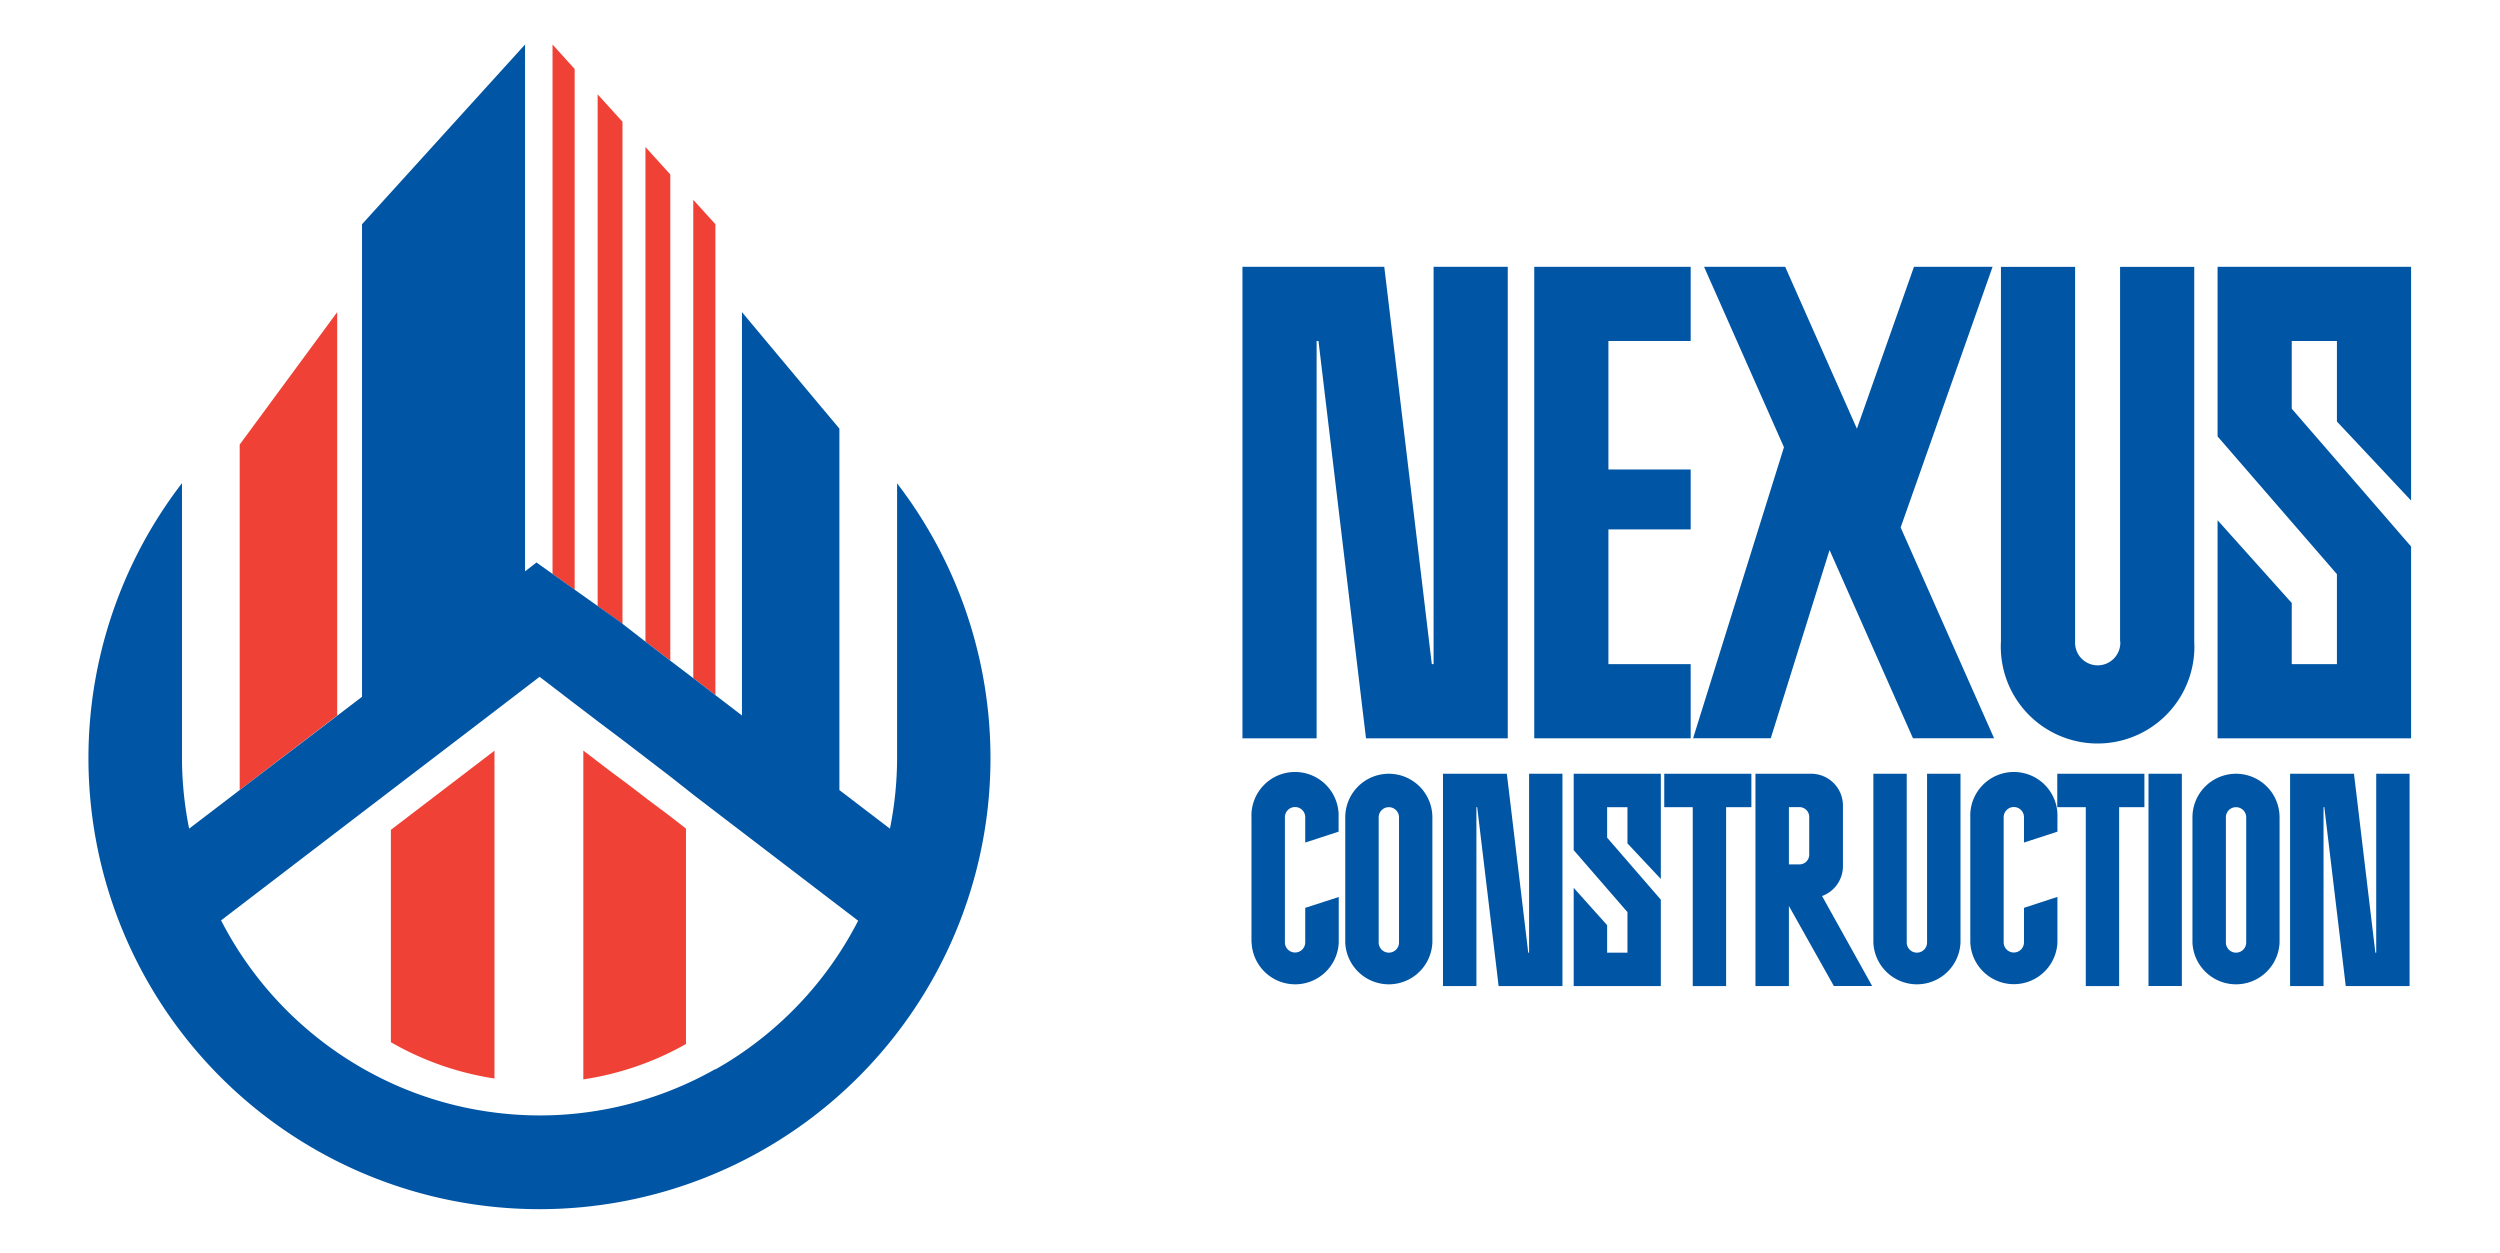 <svg id="Layer_1" data-name="Layer 1" xmlns="http://www.w3.org/2000/svg" viewBox="0 0 349.21 175"><defs><style>.cls-1{fill:#0055A4;}.cls-2{fill:#0055A4;}.cls-3{fill:#EF4135;}</style></defs><polygon class="cls-1" points="210.61 103.13 190.81 103.13 190.26 98.56 190.26 98.56 184.17 47.63 183.91 47.63 183.91 103.13 173.55 103.13 173.55 37.27 193.36 37.27 193.91 41.84 193.91 41.84 200 92.77 200.25 92.77 200.25 37.27 210.61 37.27 210.61 103.13"/><polygon class="cls-1" points="236.16 103.13 214.31 103.13 214.31 37.27 236.16 37.27 236.16 47.63 224.67 47.63 224.67 65.58 236.16 65.58 236.16 73.95 224.67 73.95 224.67 92.77 236.16 92.77 236.16 103.13"/><polygon class="cls-1" points="265.49 73.68 278.54 103.12 267.21 103.12 255.56 76.83 247.35 103.12 236.5 103.12 249.19 62.47 238.03 37.27 249.36 37.27 259.38 59.88 267.35 37.27 278.33 37.27 265.49 73.68"/><path class="cls-1" d="M296.14,89.6V37.28H306.5V89.6a13.52,13.52,0,1,1-27,0V37.28h10.36V89.6a3.16,3.16,0,1,0,6.31,0"/><polygon class="cls-1" points="326.43 58.88 326.43 47.63 320.12 47.63 320.12 57.09 336.79 76.34 336.79 103.13 309.76 103.13 309.76 72.67 320.12 84.23 320.12 92.77 326.43 92.77 326.43 80.2 309.76 60.96 309.76 37.27 336.79 37.27 336.79 69.92 326.43 58.88"/><path class="cls-2" d="M174.81,131.65V114.17a6.09,6.09,0,1,1,12.17,0v2l-4.66,1.52v-3.54a1.42,1.42,0,1,0-2.84,0v17.48a1.42,1.42,0,1,0,2.84,0v-4.82L187,125.3v6.35a6.09,6.09,0,0,1-12.17,0"/><path class="cls-2" d="M194,108.08a6.09,6.09,0,0,1,6.08,6.09v17.48a6.09,6.09,0,0,1-12.17,0V114.17a6.09,6.09,0,0,1,6.09-6.09m0,4.67a1.42,1.42,0,0,0-1.42,1.42v17.48a1.42,1.42,0,1,0,2.84,0V114.17a1.42,1.42,0,0,0-1.42-1.42"/><polygon class="cls-2" points="218.25 137.74 209.33 137.74 209.09 135.68 206.34 112.74 206.23 112.74 206.23 137.74 201.56 137.74 201.56 108.08 210.48 108.08 210.73 110.14 213.47 133.07 213.59 133.07 213.59 108.08 218.25 108.08 218.25 137.74"/><polygon class="cls-2" points="227.33 117.81 227.33 112.75 224.49 112.75 224.49 117.01 231.99 125.67 231.99 137.74 219.82 137.74 219.82 124.02 224.49 129.23 224.49 133.07 227.33 133.07 227.33 127.41 219.82 118.75 219.82 108.08 231.99 108.08 231.99 122.78 227.33 117.81"/><polygon class="cls-2" points="232.47 108.08 244.64 108.08 244.64 112.75 241.11 112.75 241.11 137.74 236.45 137.74 236.45 112.75 232.47 112.75 232.47 108.08"/><path class="cls-2" d="M261.51,137.73h-5.35l-6.28-11.18v11.19h-4.67V108.08H253a4.44,4.44,0,0,1,4.43,4.43V121a4.44,4.44,0,0,1-2.92,4.16Zm-8.79-23.62a1.37,1.37,0,0,0-1.37-1.37h-1.47v8h1.47a1.36,1.36,0,0,0,1.37-1.36Z"/><path class="cls-2" d="M269.18,131.65V108.08h4.67v23.57a6.09,6.09,0,0,1-12.17,0V108.08h4.66v23.57a1.42,1.42,0,1,0,2.84,0"/><path class="cls-2" d="M275.22,131.65V114.17a6.09,6.09,0,1,1,12.17,0v2l-4.67,1.52v-3.54a1.42,1.42,0,0,0-2.84,0v17.48a1.42,1.42,0,1,0,2.84,0v-4.82l4.67-1.53v6.35a6.09,6.09,0,0,1-12.17,0"/><polygon class="cls-2" points="287.37 108.08 299.54 108.08 299.54 112.75 296.01 112.75 296.01 137.74 291.35 137.74 291.35 112.75 287.37 112.75 287.37 108.08"/><rect class="cls-2" x="300.11" y="108.08" width="4.66" height="29.65"/><path class="cls-2" d="M312.34,108.08a6.09,6.09,0,0,1,6.08,6.09v17.48a6.09,6.09,0,0,1-12.17,0V114.17a6.09,6.09,0,0,1,6.09-6.09m0,4.67a1.41,1.41,0,0,0-1.42,1.42v17.48a1.42,1.42,0,0,0,2.84,0V114.17a1.42,1.42,0,0,0-1.42-1.42"/><polygon class="cls-2" points="336.58 137.74 327.66 137.74 327.42 135.68 324.67 112.74 324.56 112.74 324.56 137.74 319.89 137.74 319.89 108.08 328.81 108.08 329.06 110.14 331.8 133.07 331.92 133.07 331.92 108.08 336.58 108.08 336.58 137.74"/><path class="cls-3" d="M54.6,115.92v29.66a41.38,41.38,0,0,0,14.47,5.07V104.86l-14.4,11Z"/><path class="cls-3" d="M95.82,145.74v-30l-2.58-2-2.68-2-2.88-2.21-2.69-2-2.88-2.21-.63-.48v45.93a41.47,41.47,0,0,0,14.34-4.94"/><polygon class="cls-3" points="86.95 87.17 86.95 17 83.48 13.18 83.48 84.66 85.98 86.43 86.95 87.17"/><polygon class="cls-3" points="93.63 24.37 90.16 20.54 90.16 89.63 93.63 92.28 93.63 24.37"/><polygon class="cls-3" points="99.93 31.32 96.84 27.91 96.84 94.73 99.93 97.1 99.93 31.32"/><polygon class="cls-3" points="80.27 9.64 77.18 6.22 77.18 80.17 80.27 82.38 80.27 9.64"/><polygon class="cls-3" points="33.48 62.1 33.48 110.35 47.1 99.94 47.1 43.6 33.48 62.1"/><path class="cls-2" d="M125.31,67.49v38.38a50.24,50.24,0,0,1-1,9.88h0l-7.06-5.39V59.87l-2.91-3.47L103.64,43.6V99.94L99.93,97.1l-3.09-2.37-3.22-2.45-3.46-2.65L87,87.17l-1-.74-2.5-1.77-3.21-2.28-3.09-2.2-2.26-1.61-1.6,1.24V6.22L50.57,31.32v66l-.08.07-3.38,2.58L33.48,110.36l-7.06,5.39a50.24,50.24,0,0,1-1-9.88V67.49a63,63,0,1,0,99.87,0M99.93,149.33a49.83,49.83,0,0,1-24.55,6.48,50.55,50.55,0,0,1-7.53-.58,49.55,49.55,0,0,1-17.36-6.09,50.24,50.24,0,0,1-19.61-20.58h0l19.61-15,.08-.06L67.85,100.3l5.47-4.19,2.05-1.57,1.81,1.38,3.09,2.37,2.47,1.88.74.57L87,103.39l3.21,2.46,3.46,2.65L96.84,111l3.09,2.37,19.94,15.24h0a50.14,50.14,0,0,1-19.94,20.77"/></svg>